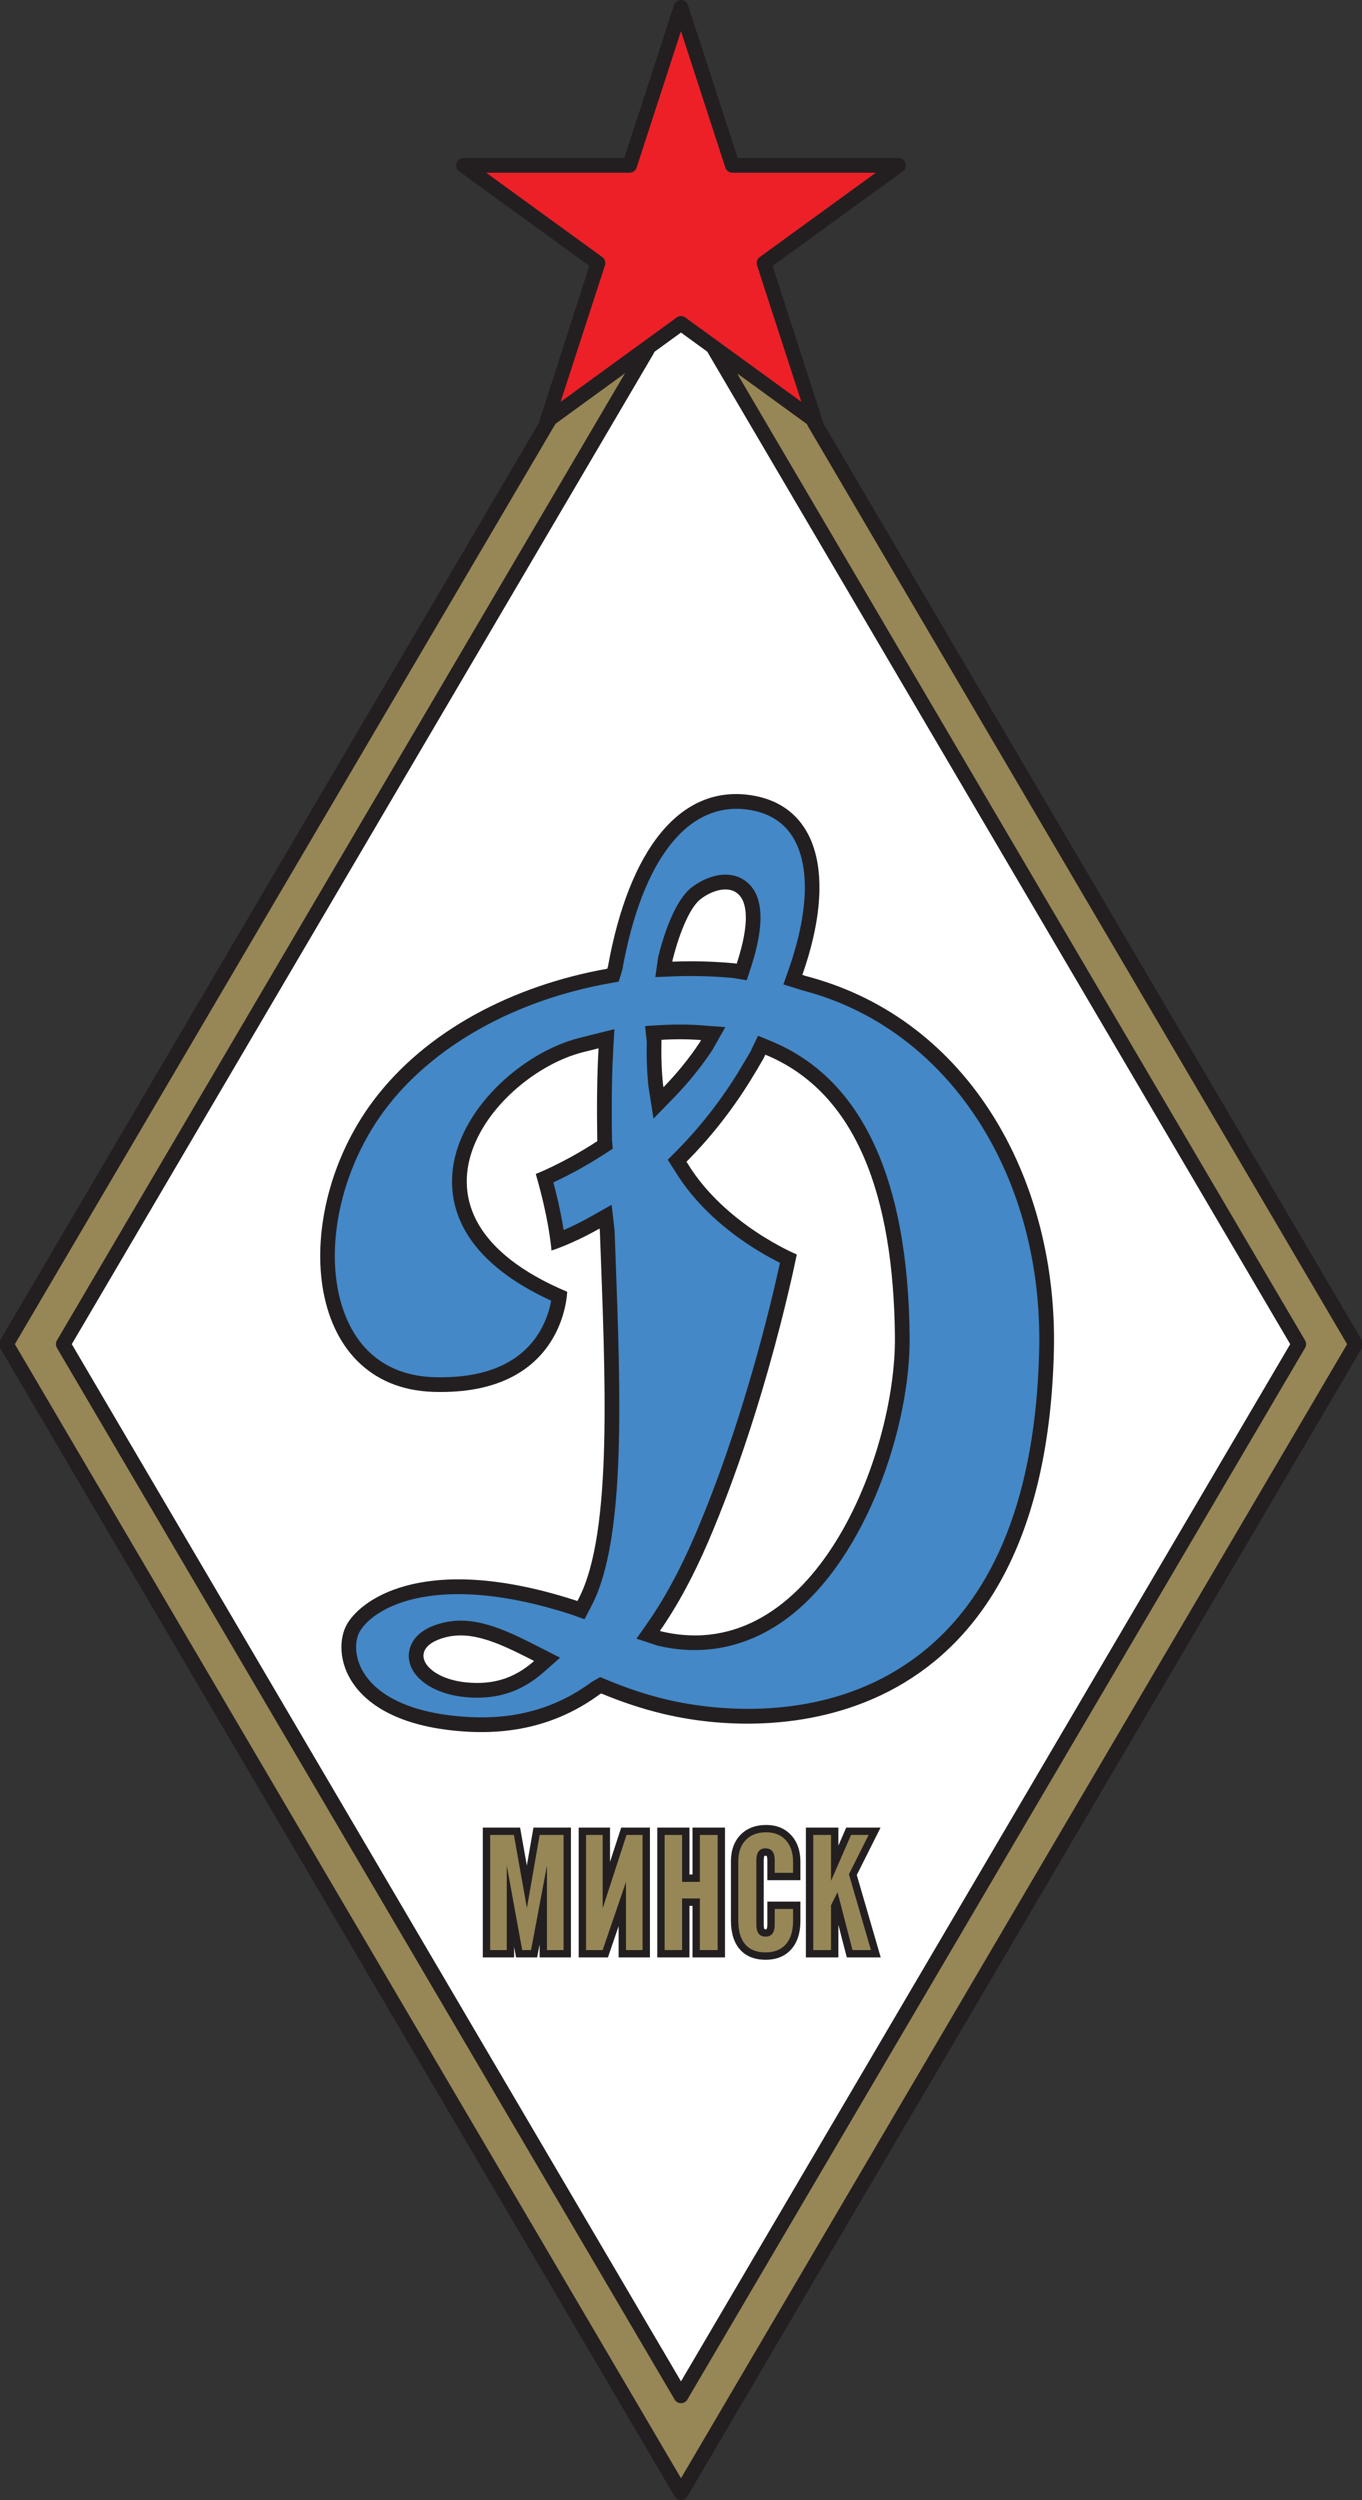 <?xml version="1.0" encoding="UTF-8"?>
<svg xmlns="http://www.w3.org/2000/svg" xmlns:xlink="http://www.w3.org/1999/xlink" width="346.43pt" height="635.66pt" viewBox="0 0 346.43 635.66" version="1.1">
<rect x="0" y="0" width="346.43" height="635.66" fill="#333333" stroke="none"/>
<defs>
<clipPath id="clip1">
  <path d="M 0 0 L 346.43 0 L 346.43 635.66 L 0 635.66 Z M 0 0 "/>
</clipPath>
</defs>
<g id="surface1">
<g clip-path="url(#clip1)" clip-rule="nonzero">
<path style=" stroke:none;fill-rule:nonzero;fill:rgb(13.699%,12.199%,12.5%);fill-opacity:1;" d="M 136.996 107.664 L 0 340.809 C -0.344 341.395 -0.344 342.117 0 342.703 L 171.602 634.734 C 171.938 635.309 172.551 635.66 173.215 635.66 C 173.879 635.66 174.492 635.309 174.828 634.734 L 346.43 342.703 C 346.773 342.117 346.773 341.395 346.43 340.809 L 209.473 107.73 C 209.473 107.73 197.293 69.949 196.531 67.602 C 198.594 66.102 229.637 43.559 229.637 43.559 C 230.129 43.199 230.41 42.629 230.41 42.043 C 230.41 41.848 230.379 41.652 230.316 41.465 C 230.066 40.691 229.348 40.172 228.535 40.172 C 228.535 40.172 190.184 40.172 187.637 40.172 C 186.848 37.746 174.992 1.293 174.992 1.293 C 174.742 0.523 174.023 0 173.211 0 C 172.402 0 171.684 0.523 171.434 1.293 C 171.434 1.293 159.574 37.746 158.785 40.172 C 156.238 40.172 117.887 40.172 117.887 40.172 C 117.074 40.172 116.355 40.691 116.105 41.465 C 116.047 41.656 116.016 41.848 116.016 42.043 C 116.016 42.629 116.293 43.199 116.785 43.559 C 116.785 43.559 147.836 66.102 149.895 67.602 C 149.109 70.023 136.996 107.664 136.996 107.664 "/>
</g>
<path style=" stroke:none;fill-rule:nonzero;fill:rgb(100%,100%,100%);fill-opacity:1;" d="M 152.512 430.805 C 142.621 438.043 131.316 441.094 118.301 440.254 C 87.352 438.258 84.074 419.922 88.348 412.797 C 92.367 406.102 108.949 394.754 146.547 406.953 L 146.859 407.07 C 146.992 406.816 147.125 406.562 147.254 406.309 C 155.93 389.445 153.922 349.805 152.578 313.02 L 152.5 312.359 C 145.199 316.484 140.27 317.949 140.27 317.949 C 140.27 317.949 139.77 310.465 136.273 298.48 C 136.273 298.48 143.148 295.852 151.938 290.141 L 151.914 289.828 C 151.781 281.438 151.84 273.547 152.246 266.531 C 152.246 266.531 150.961 266.844 148.254 267.531 C 125.84 273.223 96.836 308.465 144.262 328.434 C 144.262 328.434 143.762 354.891 110.316 353.891 C 76.867 352.895 73.562 308.531 94.84 280.012 C 108.262 262.023 130.504 250.566 154.465 246.297 L 154.633 245.738 C 160.023 215.883 172.977 199.664 190.688 202.137 C 208.211 204.582 212.926 222.734 204.078 247.871 L 204.93 248.141 C 206.012 248.43 207.09 248.734 208.156 249.062 C 247.594 261.043 269.059 300.977 268.062 343.41 C 265.855 437.246 202.168 443.746 168.723 435.762 C 162.906 434.371 157.684 432.551 152.926 430.566 L 152.512 430.805 M 171.023 244.508 C 176.32 244.297 181.621 244.438 186.855 244.93 L 187.383 245.016 C 194.367 223.668 183.945 224.18 178.203 228.594 C 175.695 230.523 173.035 236.348 171.09 244.027 L 171.023 244.508 M 168.254 414.793 C 206.898 423.875 227.902 369.969 227.625 339.914 C 227.297 304.113 217.871 277.715 194.664 268.152 L 194.188 269.148 C 193.086 271.086 191.918 273.043 190.688 275.02 C 185.594 283.184 180.074 289.895 174.613 295.379 L 174.891 295.812 C 184.426 311.438 202.664 318.949 202.664 318.949 C 202.664 318.949 195.18 356.887 180.203 391.832 C 176.402 400.691 172.301 408.285 167.848 414.656 L 168.254 414.793 M 168.758 276.43 C 172.031 273.062 175.172 269.277 177.969 265.059 L 178.32 264.438 C 175.133 264.195 171.766 264.172 168.219 264.379 L 168.258 264.777 C 168.156 268.41 168.27 272.078 168.641 275.672 L 168.758 276.43 M 135.098 421.922 C 126.672 417.613 119.887 414.59 113.309 416.293 C 103.219 418.906 107.82 426.777 118.801 427.773 C 125.121 428.348 130.617 426.938 135.855 422.309 L 135.098 421.922 M 179.906 89.418 C 176.375 86.852 173.762 84.949 173.211 84.551 C 172.656 84.953 170.02 86.871 166.457 89.461 L 166.207 89.98 C 151.336 115.289 118.438 171.27 118.438 171.27 C 118.438 171.27 19.363 339.879 18.262 341.758 C 19.355 343.621 170.102 600.164 173.215 605.461 C 176.363 600.098 327.07 343.617 328.164 341.758 C 327.203 340.117 210.652 141.77 180.316 90.141 L 179.906 89.418 "/>
<path style=" stroke:none;fill-rule:nonzero;fill:rgb(13.699%,12.199%,12.5%);fill-opacity:1;" d="M 143.348 464.668 L 135.688 464.668 C 135.688 464.668 134.699 470.34 134.004 474.324 C 133.297 470.336 132.289 464.668 132.289 464.668 L 122.801 464.668 L 122.801 497.68 L 130.77 497.68 C 130.77 497.68 130.77 495.035 130.77 494.973 C 130.789 495.094 131.266 497.68 131.266 497.68 L 136.625 497.68 C 136.625 497.68 137.199 494.637 137.25 494.359 C 137.25 494.543 137.25 497.68 137.25 497.68 L 145.219 497.68 L 145.219 464.668 L 143.348 464.668 "/>
<path style=" stroke:none;fill-rule:nonzero;fill:rgb(13.699%,12.199%,12.5%);fill-opacity:1;" d="M 163.441 464.668 L 158 464.668 C 158 464.668 156.32 469.836 155.16 473.398 C 155.16 470.211 155.16 464.668 155.16 464.668 L 147.191 464.668 L 147.191 497.68 L 154.629 497.68 C 154.629 497.68 156.266 492.902 157.348 489.738 C 157.348 492.504 157.348 497.68 157.348 497.68 L 165.312 497.68 L 165.312 464.668 L 163.441 464.668 "/>
<path style=" stroke:none;fill-rule:nonzero;fill:rgb(13.699%,12.199%,12.5%);fill-opacity:1;" d="M 182.535 464.668 L 176.145 464.668 C 176.145 464.668 176.145 473.938 176.145 476.598 C 175.766 476.598 175.742 476.598 175.367 476.598 C 175.367 473.938 175.367 464.668 175.367 464.668 L 167.176 464.668 L 167.176 497.68 L 175.367 497.68 C 175.367 497.68 175.367 487.316 175.367 484.566 C 175.742 484.566 175.766 484.566 176.145 484.566 C 176.145 487.316 176.145 497.68 176.145 497.68 L 184.406 497.68 L 184.406 464.668 L 182.535 464.668 "/>
<path style=" stroke:none;fill-rule:nonzero;fill:rgb(13.699%,12.199%,12.5%);fill-opacity:1;" d="M 188.328 466.531 C 186.727 468.195 185.914 470.457 185.914 473.25 L 185.914 488.293 C 185.914 491.402 186.656 493.848 188.121 495.559 C 189.656 497.359 191.879 498.273 194.73 498.273 C 197.52 498.273 199.734 497.359 201.309 495.555 C 202.82 493.824 203.59 491.422 203.59 488.414 L 203.59 483.488 L 195.176 483.488 L 195.176 489.344 C 195.176 490.203 194.992 490.465 194.973 490.492 C 194.977 490.492 194.906 490.527 194.715 490.527 C 194.523 490.527 194.453 490.492 194.453 490.492 C 194.434 490.465 194.254 490.203 194.254 489.344 L 194.254 472.969 C 194.254 472.113 194.438 471.863 194.445 471.852 C 194.445 471.852 194.52 471.82 194.715 471.82 C 194.914 471.82 194.988 471.855 194.988 471.855 C 194.988 471.863 195.176 472.113 195.176 472.969 L 195.176 478.043 L 203.59 478.043 L 203.59 473.371 C 203.59 470.582 202.805 468.312 201.262 466.621 C 199.672 464.883 197.527 464 194.895 464 C 192.156 464 189.945 464.852 188.328 466.531 "/>
<path style=" stroke:none;fill-rule:nonzero;fill:rgb(13.699%,12.199%,12.5%);fill-opacity:1;" d="M 220.938 464.668 L 215.242 464.668 C 215.242 464.668 213.875 467.809 213.246 469.246 C 213.246 468.281 213.246 464.668 213.246 464.668 L 204.98 464.668 L 204.98 497.68 L 213.246 497.68 C 213.246 497.68 213.246 492.559 213.246 489.406 C 214.129 492.828 215.387 497.68 215.387 497.68 L 224.02 497.68 C 224.02 497.68 218.309 478.031 217.926 476.723 C 218.5 475.574 223.973 464.668 223.973 464.668 L 220.938 464.668 "/>
<path style=" stroke:none;fill-rule:nonzero;fill:rgb(26.7%,53.299%,78%);fill-opacity:1;" d="M 110.426 350.148 C 100.402 349.852 92.902 345.133 88.734 336.504 C 81.59 321.715 85.422 298.898 97.84 282.25 C 109.906 266.078 130.781 254.316 155.117 249.984 L 157.371 249.582 L 158.277 246.621 L 158.316 246.406 C 163.355 218.508 174.965 203.723 190.168 205.844 C 195.414 206.574 199.297 208.953 201.703 212.902 C 206.082 220.098 205.672 232.074 200.547 246.629 L 199.262 250.289 L 203.855 251.727 L 207.07 252.645 C 242.336 263.355 265.344 299.797 264.32 343.32 C 263.465 379.73 253.203 405.762 233.836 420.684 C 209.215 439.652 178.438 434.23 169.59 432.121 C 164.539 430.914 159.559 429.273 154.367 427.109 L 152.664 426.402 L 150.469 427.66 L 150.301 427.785 C 141.188 434.449 130.801 437.309 118.543 436.516 C 100.363 435.344 94.133 428.465 92.039 424.469 C 90 420.582 90.332 416.773 91.559 414.727 C 95.328 408.449 111.422 399.492 145.391 410.516 L 148.676 411.699 L 150.586 408.02 C 159.242 391.188 157.867 354.391 156.539 318.801 L 156.312 312.738 L 155.57 306.324 L 150.656 309.102 C 147.766 310.734 145.297 311.91 143.375 312.742 C 142.91 309.82 142.102 305.711 140.746 300.625 C 143.691 299.27 148.461 296.867 153.98 293.281 L 155.859 292.059 C 155.859 292.059 155.664 289.734 155.656 289.652 C 155.617 287.078 155.598 284.637 155.598 282.32 C 155.598 276.371 155.727 271.234 155.984 266.75 L 156.281 261.664 L 147.332 263.902 C 132.715 267.613 116.254 282.391 115.051 298.465 C 115.004 299.102 114.977 299.754 114.977 300.422 C 114.977 309.48 119.801 321.34 140.199 330.711 C 139.645 333.691 138.086 338.938 133.578 343.188 C 128.359 348.109 120.57 350.453 110.426 350.148 M 175.922 225.625 C 171.559 228.984 168.746 238.023 167.461 243.109 L 167.414 243.305 L 166.68 248.426 L 171.168 248.246 C 176.281 248.047 181.414 248.184 186.426 248.652 C 186.582 248.68 189.938 249.238 189.938 249.238 L 190.941 246.18 C 194.688 234.734 194.203 227.242 189.504 223.918 C 185.137 220.828 179.461 222.906 175.922 225.625 M 191.285 266.539 C 191.285 266.539 190.984 267.172 190.883 267.387 C 190.773 267.566 187.508 273.039 187.508 273.039 C 182.992 280.281 177.762 286.91 171.961 292.738 L 169.84 294.867 L 171.738 297.832 C 179.559 310.648 192.641 318.219 198.387 321.082 C 196.363 330.402 189.105 361.559 176.762 390.355 C 173.074 398.961 169.043 406.414 164.777 412.512 L 161.895 416.641 L 167.238 418.398 L 167.398 418.438 C 179.598 421.305 191.406 418.535 201.543 410.43 C 220.48 395.281 231.582 362.664 231.371 339.883 C 230.996 299.48 219.129 274.184 196.09 264.691 L 192.812 263.344 L 191.285 266.539 M 167.996 260.641 L 164.086 260.867 C 164.086 260.867 164.504 264.859 164.512 264.949 C 164.492 265.738 164.48 266.527 164.48 267.305 C 164.48 270.316 164.625 273.25 164.918 276.059 L 164.926 276.152 L 166.215 284.422 L 171.445 279.039 C 175.102 275.273 178.348 271.266 181.09 267.125 L 181.16 267.02 L 184.492 261.152 L 178.605 260.703 C 175.242 260.445 171.672 260.426 167.996 260.641 M 112.371 412.668 C 104.102 414.812 103.867 419.988 103.992 421.523 C 104.414 426.664 110.363 430.766 118.465 431.504 C 126.285 432.215 132.598 430.184 138.336 425.113 L 142.453 421.473 L 136.801 418.586 L 136.805 418.59 C 127.793 413.98 120.273 410.621 112.371 412.668 "/>
<path style=" stroke:none;fill-rule:nonzero;fill:rgb(59.2%,52.899%,34.099%);fill-opacity:1;" d="M 158.578 95.57 L 14.477 340.809 C 14.133 341.395 14.133 342.117 14.477 342.703 L 171.602 610.102 C 171.938 610.676 172.551 611.027 173.215 611.027 C 173.879 611.027 174.492 610.676 174.828 610.102 L 331.953 342.703 C 332.297 342.117 332.297 341.395 331.953 340.809 L 187.996 95.82 L 187.578 94.988 C 194.781 100.227 202.531 105.859 205.27 107.848 L 205.445 108.27 C 254.391 191.57 341.844 340.398 342.641 341.758 C 341.547 343.621 176.371 624.719 173.215 630.094 C 170.059 624.719 4.883 343.621 3.785 341.758 C 4.582 340.398 92.113 191.438 141.047 108.16 L 141.281 107.758 C 144.141 105.68 151.84 100.086 158.973 94.898 L 158.578 95.57 "/>
<path style=" stroke:none;fill-rule:nonzero;fill:rgb(92.899%,12.5%,15.7%);fill-opacity:1;" d="M 160.145 43.914 C 160.953 43.914 161.676 43.395 161.926 42.621 C 161.926 42.621 170.555 16.09 173.211 7.922 C 175.867 16.09 184.496 42.621 184.496 42.621 C 184.746 43.395 185.469 43.914 186.277 43.914 C 186.277 43.914 214.176 43.914 222.773 43.914 C 215.816 48.969 193.23 65.367 193.23 65.367 C 192.734 65.727 192.457 66.297 192.457 66.887 C 192.457 67.078 192.488 67.273 192.551 67.465 C 192.551 67.465 201.176 94 203.836 102.176 C 196.879 97.121 174.312 80.723 174.312 80.723 C 173.656 80.246 172.77 80.246 172.109 80.723 C 172.109 80.723 149.547 97.121 142.594 102.176 C 145.25 94 153.879 67.465 153.879 67.465 C 153.938 67.273 153.969 67.078 153.969 66.887 C 153.969 66.297 153.691 65.727 153.195 65.367 C 153.195 65.367 130.609 48.969 123.652 43.914 C 132.246 43.914 160.145 43.914 160.145 43.914 "/>
<path style=" stroke:none;fill-rule:nonzero;fill:rgb(59.2%,52.899%,34.099%);fill-opacity:1;" d="M 135.074 495.809 L 132.824 495.809 L 128.898 474.305 L 128.898 495.809 L 124.676 495.809 L 124.676 466.539 L 130.719 466.539 L 134.02 485.129 L 137.262 466.539 L 143.348 466.539 L 143.348 495.809 L 139.121 495.809 L 139.121 474.305 L 135.074 495.809 "/>
<path style=" stroke:none;fill-rule:nonzero;fill:rgb(59.2%,52.899%,34.099%);fill-opacity:1;" d="M 153.289 495.809 L 149.066 495.809 L 149.066 466.539 L 153.289 466.539 L 153.289 485.215 L 159.359 466.539 L 163.441 466.539 L 163.441 495.809 L 159.219 495.809 L 159.219 478.488 L 153.289 495.809 "/>
<path style=" stroke:none;fill-rule:nonzero;fill:rgb(59.2%,52.899%,34.099%);fill-opacity:1;" d="M 169.047 466.539 L 173.492 466.539 L 173.492 478.473 L 178.016 478.473 L 178.016 466.539 L 182.535 466.539 L 182.535 495.809 L 178.016 495.809 L 178.016 482.691 L 173.492 482.691 L 173.492 495.809 L 169.047 495.809 L 169.047 466.539 "/>
<path style=" stroke:none;fill-rule:nonzero;fill:rgb(59.2%,52.899%,34.099%);fill-opacity:1;" d="M 187.785 488.293 L 187.785 473.25 C 187.785 470.945 188.418 469.141 189.676 467.832 C 190.934 466.527 192.676 465.871 194.895 465.871 C 196.992 465.871 198.652 466.543 199.879 467.883 C 201.105 469.223 201.719 471.055 201.719 473.371 L 201.719 476.172 L 197.051 476.172 L 197.051 472.969 C 197.051 471.961 196.852 471.207 196.461 470.703 C 196.066 470.199 195.484 469.945 194.715 469.945 C 193.945 469.945 193.363 470.199 192.969 470.703 C 192.578 471.207 192.379 471.961 192.379 472.969 L 192.379 489.344 C 192.379 490.355 192.578 491.117 192.969 491.629 C 193.363 492.145 193.945 492.398 194.715 492.398 C 195.484 492.398 196.066 492.145 196.461 491.629 C 196.852 491.117 197.051 490.355 197.051 489.344 L 197.051 485.359 L 201.719 485.359 L 201.719 488.414 C 201.719 490.969 201.109 492.938 199.898 494.32 C 198.688 495.707 196.965 496.402 194.73 496.402 C 192.441 496.402 190.715 495.715 189.543 494.344 C 188.371 492.973 187.785 490.953 187.785 488.293 "/>
<path style=" stroke:none;fill-rule:nonzero;fill:rgb(59.2%,52.899%,34.099%);fill-opacity:1;" d="M 216.469 466.539 L 220.938 466.539 L 215.926 476.539 L 221.523 495.809 L 216.836 495.809 L 213.031 481.094 L 211.375 484.414 L 211.375 495.809 L 206.855 495.809 L 206.855 466.539 L 211.375 466.539 L 211.375 478.223 L 216.469 466.539 "/>
</g>
</svg>
